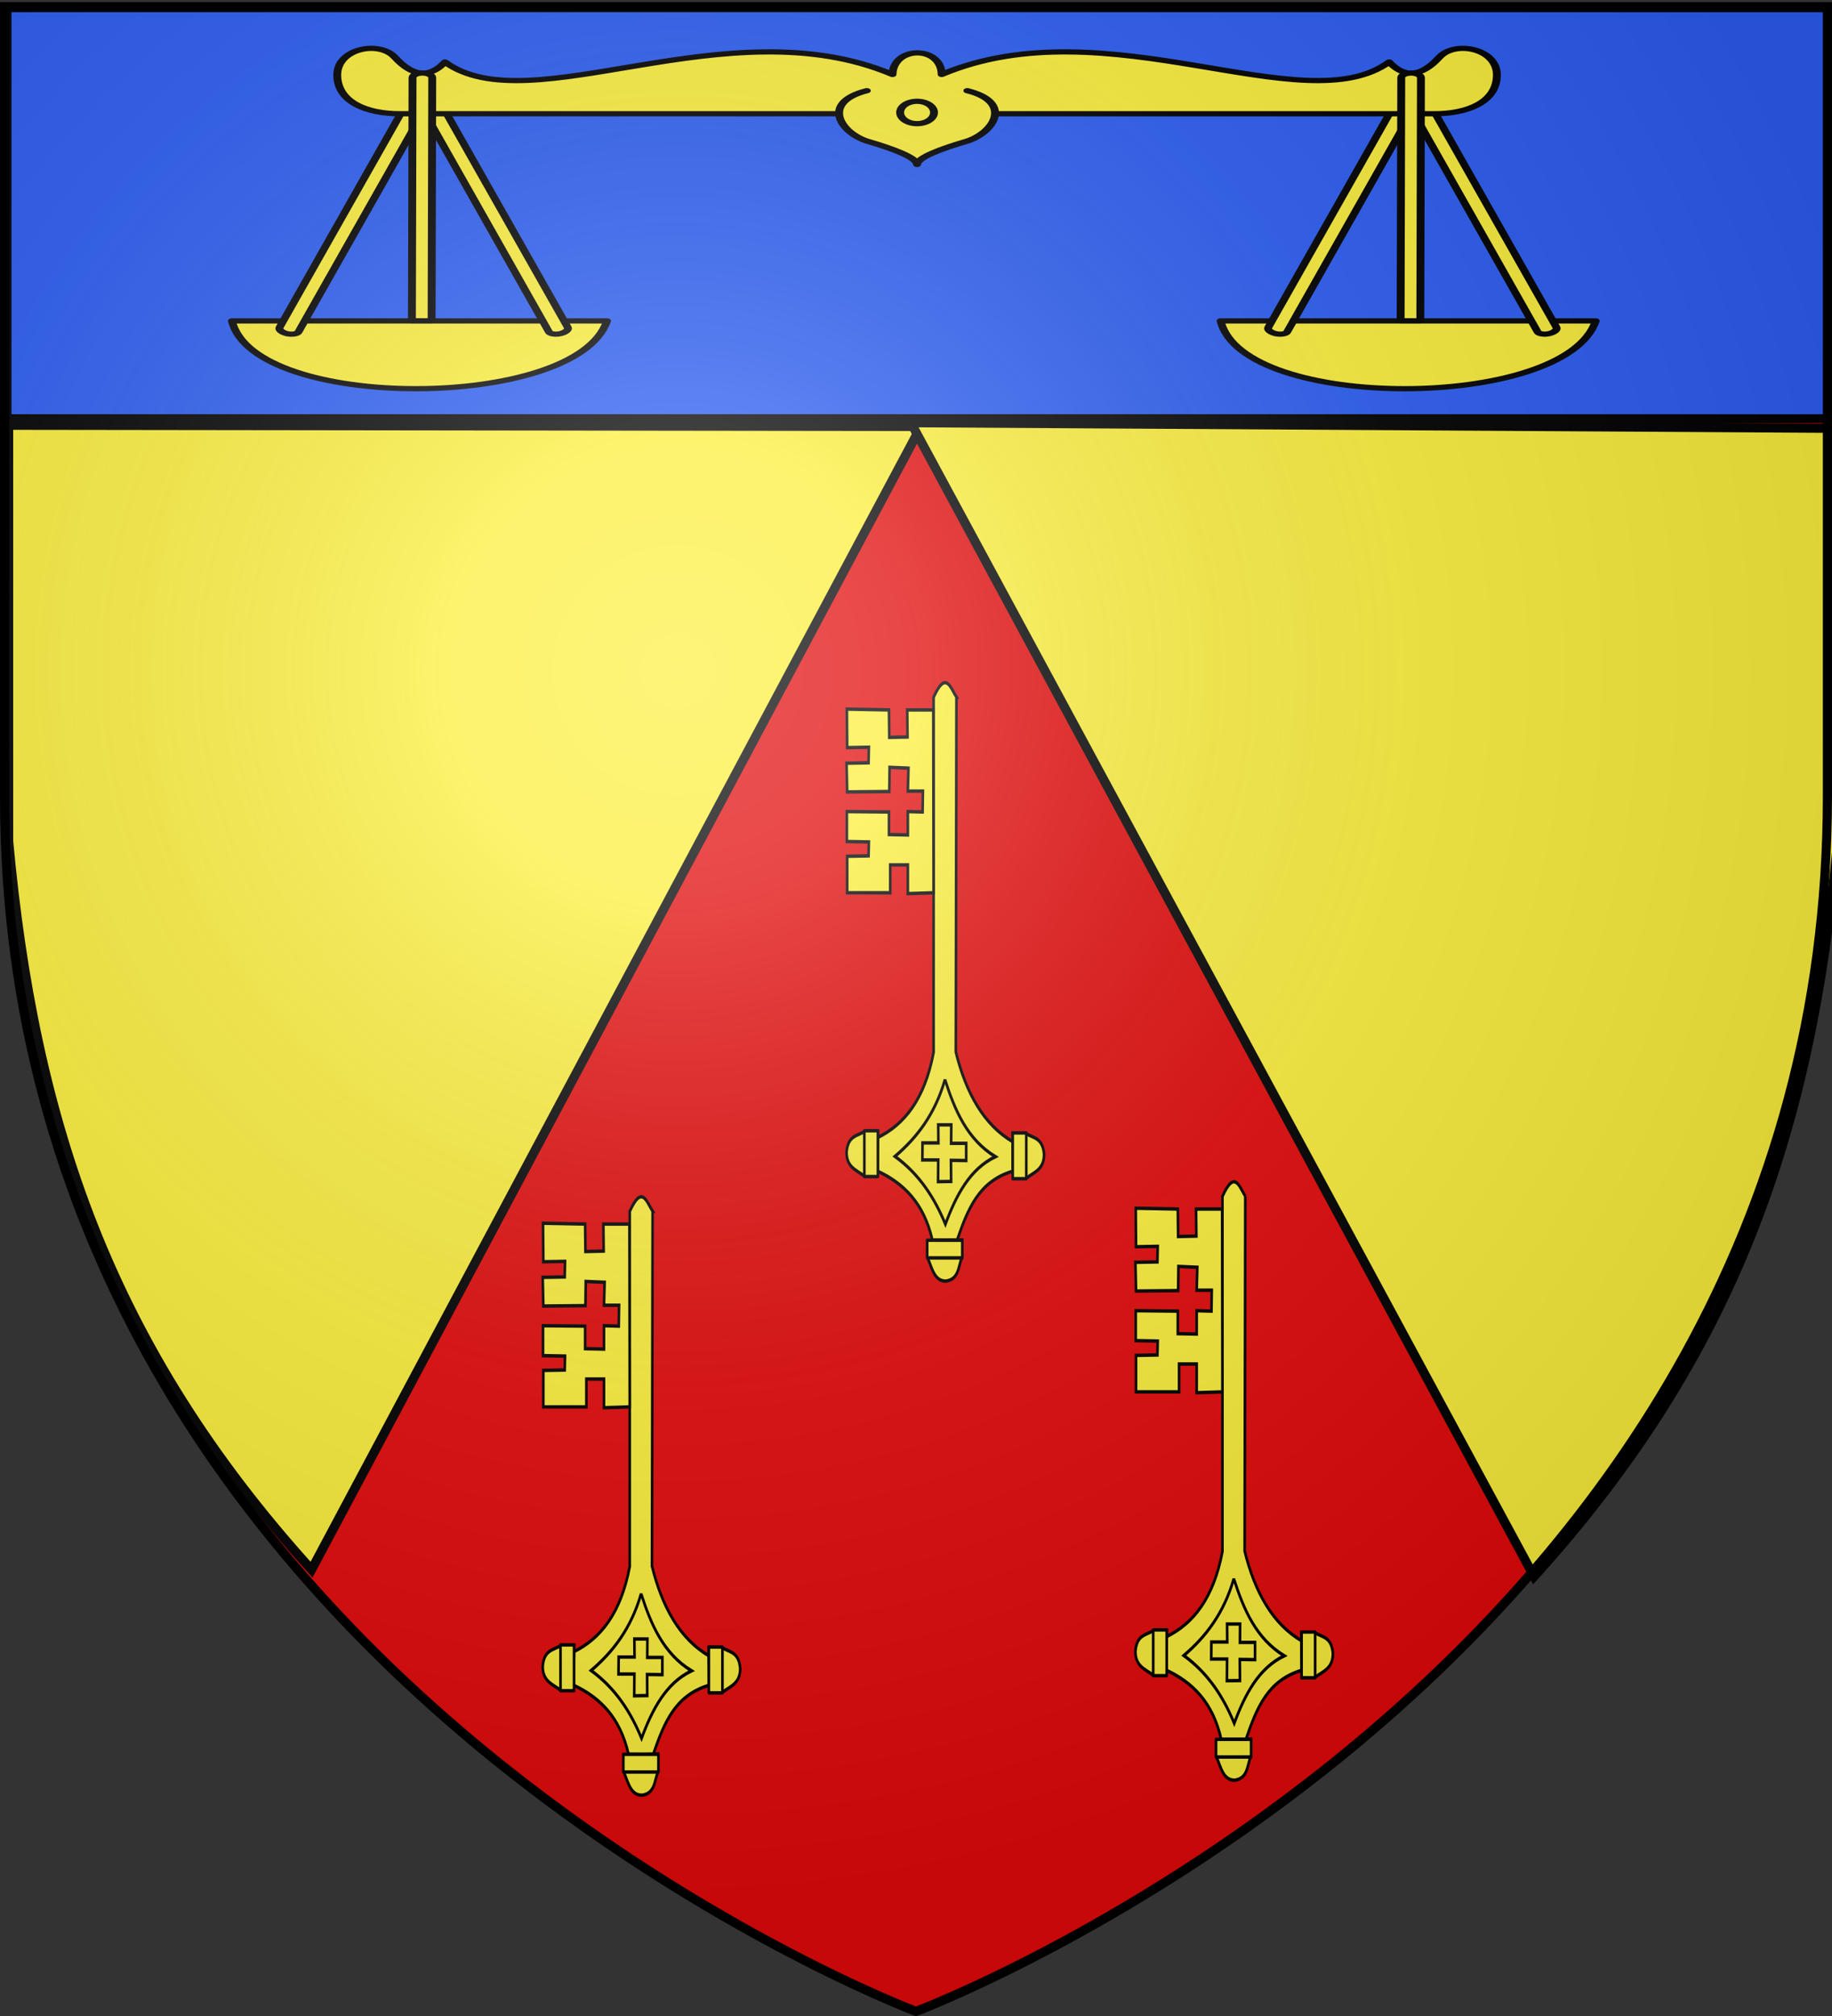 <svg xmlns="http://www.w3.org/2000/svg" xmlns:xlink="http://www.w3.org/1999/xlink" width="600" height="660" version="1.0"><rect width="100%" height="100%" fill="#333333" stroke="none"/><desc>Flag of Canton of Valais (Wallis)</desc><defs><radialGradient xlink:href="#b" id="e" cx="221.445" cy="226.331" r="300" fx="221.445" fy="226.331" gradientTransform="matrix(1.353 0 0 1.349 -77.63 -85.747)" gradientUnits="userSpaceOnUse"/><linearGradient id="b"><stop offset="0" style="stop-color:white;stop-opacity:.314"/><stop offset=".19" style="stop-color:white;stop-opacity:.251"/><stop offset=".6" style="stop-color:#6b6b6b;stop-opacity:.125"/><stop offset="1" style="stop-color:black;stop-opacity:.125"/></linearGradient></defs><g style="display:inline"><path d="M300 658.5s298.5-112.32 298.5-397.772V2.176H1.5v258.552C1.5 546.18 300 658.5 300 658.5" style="fill:#e20909;fill-opacity:1;fill-rule:evenodd;stroke:none;stroke-width:1px;stroke-linecap:butt;stroke-linejoin:miter;stroke-opacity:1"/><g style="display:inline"><path d="M0 0h600v660H0z" style="fill:none;fill-opacity:1;fill-rule:nonzero;stroke:none;stroke-width:6.203;stroke-linecap:round;stroke-linejoin:round;stroke-miterlimit:4;stroke-dasharray:none;stroke-opacity:1" transform="translate(0 -3.429)"/></g><path d="M2.314 2.555h597.095v134.504H2.314z" style="opacity:1;fill:#2b5df2;fill-opacity:1;fill-rule:nonzero;stroke:#000;stroke-width:2.905;stroke-linecap:round;stroke-linejoin:bevel;stroke-miterlimit:4;stroke-dasharray:none;stroke-dashoffset:0;stroke-opacity:1"/><g style="fill:#fcef3c"><g style="display:inline;fill:#fcef3c"><path d="M302.245 141.289 102.642 515.556C36.334 442.309 11.917 369.04 3.435 277.063v-136.17z" style="fill:#fcef3c;fill-rule:evenodd;stroke:#000;stroke-width:3;stroke-linecap:butt;stroke-linejoin:miter;stroke-miterlimit:4;stroke-dasharray:none;stroke-opacity:1" transform="translate(-.611 -1.675)"/><path d="M298.946 140.06 503.038 517.8c66.308-73.246 90.725-146.514 99.207-238.492v-137.4z" style="fill:#fcef3c;fill-rule:evenodd;stroke:#000;stroke-width:3;stroke-linecap:butt;stroke-linejoin:miter;stroke-miterlimit:4;stroke-dasharray:none;stroke-opacity:1" transform="translate(-.611 -1.675)"/></g></g><g id="c" style="fill:#fcef3c;display:inline"><g style="fill:#fcef3c;fill-opacity:1;stroke:#000;stroke-width:4.436;stroke-miterlimit:4;stroke-dasharray:none;stroke-opacity:1"><path d="m188.521 19.62-1.061 459.17c16.877 52.672 47.301 94.482 96.177 116.155v38.196c-58.042 13.275-76.088 49.64-94.055 89.307l-41.754-.182c-14.002-47.594-48.39-73.443-92.308-89.125V589.64c44.952-17.018 79.424-49.406 94.43-110.345V19.878c20.628-35.41 28.398-12.372 38.571-.257z" style="fill:#fcef3c;fill-opacity:1;fill-rule:evenodd;stroke:#000;stroke-width:4.436;stroke-linecap:butt;stroke-linejoin:miter;stroke-miterlimit:4;stroke-dasharray:none;stroke-opacity:1" transform="matrix(.194 0 0 .253 177.16 391.557)"/><path d="M169.122 514.583c16.77 40.005 37.76 77.559 85.152 99.783-43.053 16.005-66.134 49.587-84.402 87.404-18.304-34.08-43.913-64.668-85.153-87.779 36.754-24.085 67.578-54.397 84.403-99.408z" style="fill:#fcef3c;fill-opacity:1;fill-rule:evenodd;stroke:#000;stroke-width:4.436;stroke-linecap:butt;stroke-linejoin:miter;stroke-miterlimit:4;stroke-dasharray:none;stroke-opacity:1" transform="matrix(.194 0 0 .253 177.16 391.557)"/><g style="fill:#fcef3c;fill-opacity:1;stroke:#000;stroke-width:4.436;stroke-miterlimit:4;stroke-dasharray:none;stroke-opacity:1"><path d="m300.473 593.682 1.501 57.77h22.507c12.883-7.348 29.577-11.156 29.26-30.76-2.556-21.753-18.652-20.484-30.385-26.635z" style="fill:#fcef3c;fill-opacity:1;fill-rule:evenodd;stroke:#000;stroke-width:4.436;stroke-linecap:butt;stroke-linejoin:miter;stroke-miterlimit:4;stroke-dasharray:none;stroke-opacity:1" transform="matrix(.194 0 0 .253 173.8 389.101)"/><path d="M300.849 593.307h22.883v59.269h-22.883z" style="opacity:1;fill:#fcef3c;fill-opacity:1;stroke:#000;stroke-width:4.436;stroke-linecap:round;stroke-linejoin:round;stroke-miterlimit:4;stroke-dasharray:none;stroke-opacity:1" transform="matrix(.194 0 0 .253 173.8 389.101)"/></g><g style="fill:#fcef3c;fill-opacity:1;stroke:#000;stroke-width:4.436;stroke-miterlimit:4;stroke-dasharray:none;stroke-opacity:1"><path d="m300.473 593.682 1.501 57.77h22.507c12.883-7.348 29.577-11.156 29.26-30.76-2.556-21.753-18.652-20.484-30.385-26.635z" style="fill:#fcef3c;fill-opacity:1;fill-rule:evenodd;stroke:#000;stroke-width:4.436;stroke-linecap:butt;stroke-linejoin:miter;stroke-miterlimit:4;stroke-dasharray:none;stroke-opacity:1" transform="matrix(-.194 0 0 .253 246.372 388.405)"/><path d="M300.849 593.307h22.883v59.269h-22.883z" style="opacity:1;fill:#fcef3c;fill-opacity:1;stroke:#000;stroke-width:4.436;stroke-linecap:round;stroke-linejoin:round;stroke-miterlimit:4;stroke-dasharray:none;stroke-opacity:1" transform="matrix(-.194 0 0 .253 246.372 388.405)"/></g><path d="m198.006 722.087-57.769 1.5v22.508c7.348 12.882 11.155 29.577 30.76 29.26 21.752-2.556 20.483-18.653 26.634-30.386z" style="fill:#fcef3c;fill-opacity:1;fill-rule:evenodd;stroke:#000;stroke-width:4.436;stroke-linecap:butt;stroke-linejoin:miter;stroke-miterlimit:4;stroke-dasharray:none;stroke-opacity:1" transform="matrix(.194 0 0 .253 177.16 391.557)"/><path d="M722.462-198.381h22.883v59.269h-22.883z" style="fill:#fcef3c;fill-opacity:1;stroke:#000;stroke-width:4.436;stroke-linecap:round;stroke-linejoin:round;stroke-miterlimit:4;stroke-dasharray:none;stroke-opacity:1" transform="matrix(0 .253 -.194 0 177.16 391.557)"/><path d="M157.764 573.194h22.016l-.265 23.873h25.464v22.28l-25.73-.264.266 27.32-22.016.266.265-28.117h-26.79l.265-22.016h26.79zM149.42 36.263h-44.033l.53 35.013-30.768.53-.531-35.543-71.087-1.061.53 49.867 36.605-.53-.53 20.159-37.136.53 1.061 37.136 71.088-.53.53-31.3 31.83 1.06-1.06 29.709h25.463l-.53 27.055-24.934-.53v30.239l-31.83-.53v-29.179l-71.087-.53v38.727l37.135.53-.53 18.037-36.075.53v47.216H76.74v-36.075h29.708v37.136l43.502-1.061z" style="fill:#fcef3c;fill-opacity:1;fill-rule:evenodd;stroke:#000;stroke-width:4.436;stroke-linecap:butt;stroke-linejoin:miter;stroke-miterlimit:4;stroke-dasharray:none;stroke-opacity:1" transform="matrix(.194 0 0 .253 177.16 391.557)"/></g></g><use xlink:href="#c" id="d" width="600" height="660" x="0" y="0" transform="translate(194.114 -4.914)"/><use xlink:href="#d" width="600" height="660" transform="translate(-94.6 -163.4)"/><g style="opacity:1;display:inline"><path d="M1.5 1.5v458.868c0 166.311 134.314 301.132 300 301.132s300-134.821 300-301.132V1.5z" style="fill:none;fill-opacity:1;stroke:none" transform="translate(-302.729 -51.986)"/></g><g style="opacity:1;display:inline"><g style="fill:#fcef3c"><g style="fill:#fcef3c" transform="matrix(.861 0 0 .568 -642.731 67.136)"><path d="M834.71 66.768h142.688c-11.68 51.93-134.282 52.266-142.688 0" style="fill:#fcef3c;fill-opacity:1;fill-rule:evenodd;stroke:#030303;stroke-width:3;stroke-linecap:round;stroke-linejoin:round;stroke-miterlimit:4;stroke-dasharray:none;stroke-opacity:1"/><rect width="7.622" height="137.051" x="869.21" y="268.399" rx="31.411" ry="2.409" style="opacity:1;fill:#fcef3c;fill-opacity:1;fill-rule:evenodd;stroke:#000;stroke-width:3;stroke-linecap:round;stroke-linejoin:round;marker:none;marker-start:none;marker-mid:none;marker-end:none;stroke-miterlimit:4;stroke-dasharray:none;stroke-dashoffset:0;stroke-opacity:1;visibility:visible;display:inline;overflow:visible" transform="rotate(-20.497)"/><rect width="7.622" height="137.051" x="-831.169" y="-367.236" rx="31.411" ry="2.409" style="opacity:1;fill:#fcef3c;fill-opacity:1;fill-rule:evenodd;stroke:#000;stroke-width:3;stroke-linecap:round;stroke-linejoin:round;marker:none;marker-start:none;marker-mid:none;marker-end:none;stroke-miterlimit:4;stroke-dasharray:none;stroke-dashoffset:0;stroke-opacity:1;visibility:visible;display:inline;overflow:visible" transform="scale(-1 1)rotate(-20.497)"/><path d="M1210.797 66.768h142.688c-11.68 51.93-134.282 52.266-142.688 0" style="opacity:1;fill:#fcef3c;fill-opacity:1;fill-rule:evenodd;stroke:#030303;stroke-width:3;stroke-linecap:round;stroke-linejoin:round;stroke-miterlimit:4;stroke-dasharray:none;stroke-opacity:1;display:inline"/><rect width="7.622" height="137.051" x="1221.488" y="400.088" rx="31.411" ry="2.409" style="opacity:1;fill:#fcef3c;fill-opacity:1;fill-rule:evenodd;stroke:#000;stroke-width:3;stroke-linecap:round;stroke-linejoin:round;marker:none;marker-start:none;marker-mid:none;marker-end:none;stroke-miterlimit:4;stroke-dasharray:none;stroke-dashoffset:0;stroke-opacity:1;visibility:visible;display:inline;overflow:visible" transform="rotate(-20.497)"/><rect width="7.622" height="137.051" x="-1183.447" y="-498.925" rx="31.411" ry="2.409" style="opacity:1;fill:#fcef3c;fill-opacity:1;fill-rule:evenodd;stroke:#000;stroke-width:3;stroke-linecap:round;stroke-linejoin:round;marker:none;marker-start:none;marker-mid:none;marker-end:none;stroke-miterlimit:4;stroke-dasharray:none;stroke-dashoffset:0;stroke-opacity:1;visibility:visible;display:inline;overflow:visible" transform="scale(-1 1)rotate(-20.497)"/><path d="M949.542 104.724c-62.906-40.058-137.747 28.555-170.223-7.172-8.395 13.52-16.002 2.292-19.157-2.861-5.85-9.555-21.881-5.104-21.827 10.382.056 15.64 11.3 22.291 23.77 22.291h393.579c12.468 0 23.713-6.651 23.768-22.291.055-15.486-15.976-19.937-21.826-10.382-3.156 5.153-10.762 16.38-19.157 2.861-32.476 35.727-107.317-32.886-170.223 7.172-.133-16.649-18.35-16.54-18.704 0" style="opacity:1;fill:#fcef3c;fill-opacity:1;fill-rule:evenodd;stroke:#000;stroke-width:3;stroke-linecap:round;stroke-linejoin:round;stroke-miterlimit:4;stroke-opacity:1;display:inline" transform="translate(136.441 -180)"/><path d="M939.783 114.073c-18.048 6.918-9.582 24.827.586 29.309 9.1 4.01 18.339 9.183 18.525 13.229.186-4.046 9.425-9.219 18.524-13.23 10.169-4.48 18.635-22.39.587-29.308" style="opacity:1;fill:#fcef3c;fill-opacity:1;fill-rule:evenodd;stroke:#000;stroke-width:3;stroke-linecap:round;stroke-linejoin:round;stroke-miterlimit:4;stroke-opacity:1;display:inline" transform="translate(136.441 -180)"/><path d="M-389.965 167.085a6.441 6.441 0 1 1-12.882 0 6.441 6.441 0 1 1 12.882 0" style="opacity:1;fill:#fcef3c;fill-opacity:1;fill-rule:evenodd;stroke:#000;stroke-width:3;stroke-linecap:round;stroke-linejoin:round;marker:none;marker-start:none;marker-mid:none;marker-end:none;stroke-miterlimit:4;stroke-dasharray:none;stroke-dashoffset:0;stroke-opacity:1;visibility:visible;display:inline;overflow:visible" transform="translate(1491.741 -220.454)"/><path d="M907.168-76.092c2.076.004 3.745 1.2 3.742 2.68l-.237 140.118-7.493-.016.237-140.118c.002-1.48 1.675-2.668 3.751-2.664" style="fill:#fcef3c;fill-opacity:1;fill-rule:evenodd;stroke:#000;stroke-width:3;stroke-linecap:round;stroke-linejoin:round;marker:none;marker-start:none;marker-mid:none;marker-end:none;stroke-miterlimit:4;stroke-dashoffset:0;stroke-opacity:1;visibility:visible;display:inline;overflow:visible"/><path d="M1283.255-76.092c2.076.004 3.745 1.2 3.742 2.68l-.236 140.118-7.494-.016.237-140.118c.002-1.48 1.675-2.668 3.751-2.664" style="opacity:1;fill:#fcef3c;fill-opacity:1;fill-rule:evenodd;stroke:#000;stroke-width:3;stroke-linecap:round;stroke-linejoin:round;marker:none;marker-start:none;marker-mid:none;marker-end:none;stroke-miterlimit:4;stroke-dashoffset:0;stroke-opacity:1;visibility:visible;display:inline;overflow:visible"/></g></g></g></g><path d="M300 658.5s298.5-112.32 298.5-397.772V2.176H1.5v258.552C1.5 546.18 300 658.5 300 658.5" style="opacity:1;fill:url(#e);fill-opacity:1;fill-rule:evenodd;stroke:none;stroke-width:1px;stroke-linecap:butt;stroke-linejoin:miter;stroke-opacity:1"/><path d="M300 658.5S1.5 546.18 1.5 260.728V2.176h597v258.552C598.5 546.18 300 658.5 300 658.5z" style="opacity:1;fill:none;fill-opacity:1;fill-rule:evenodd;stroke:#000;stroke-width:3;stroke-linecap:butt;stroke-linejoin:miter;stroke-miterlimit:4;stroke-dasharray:none;stroke-opacity:1"/></svg>